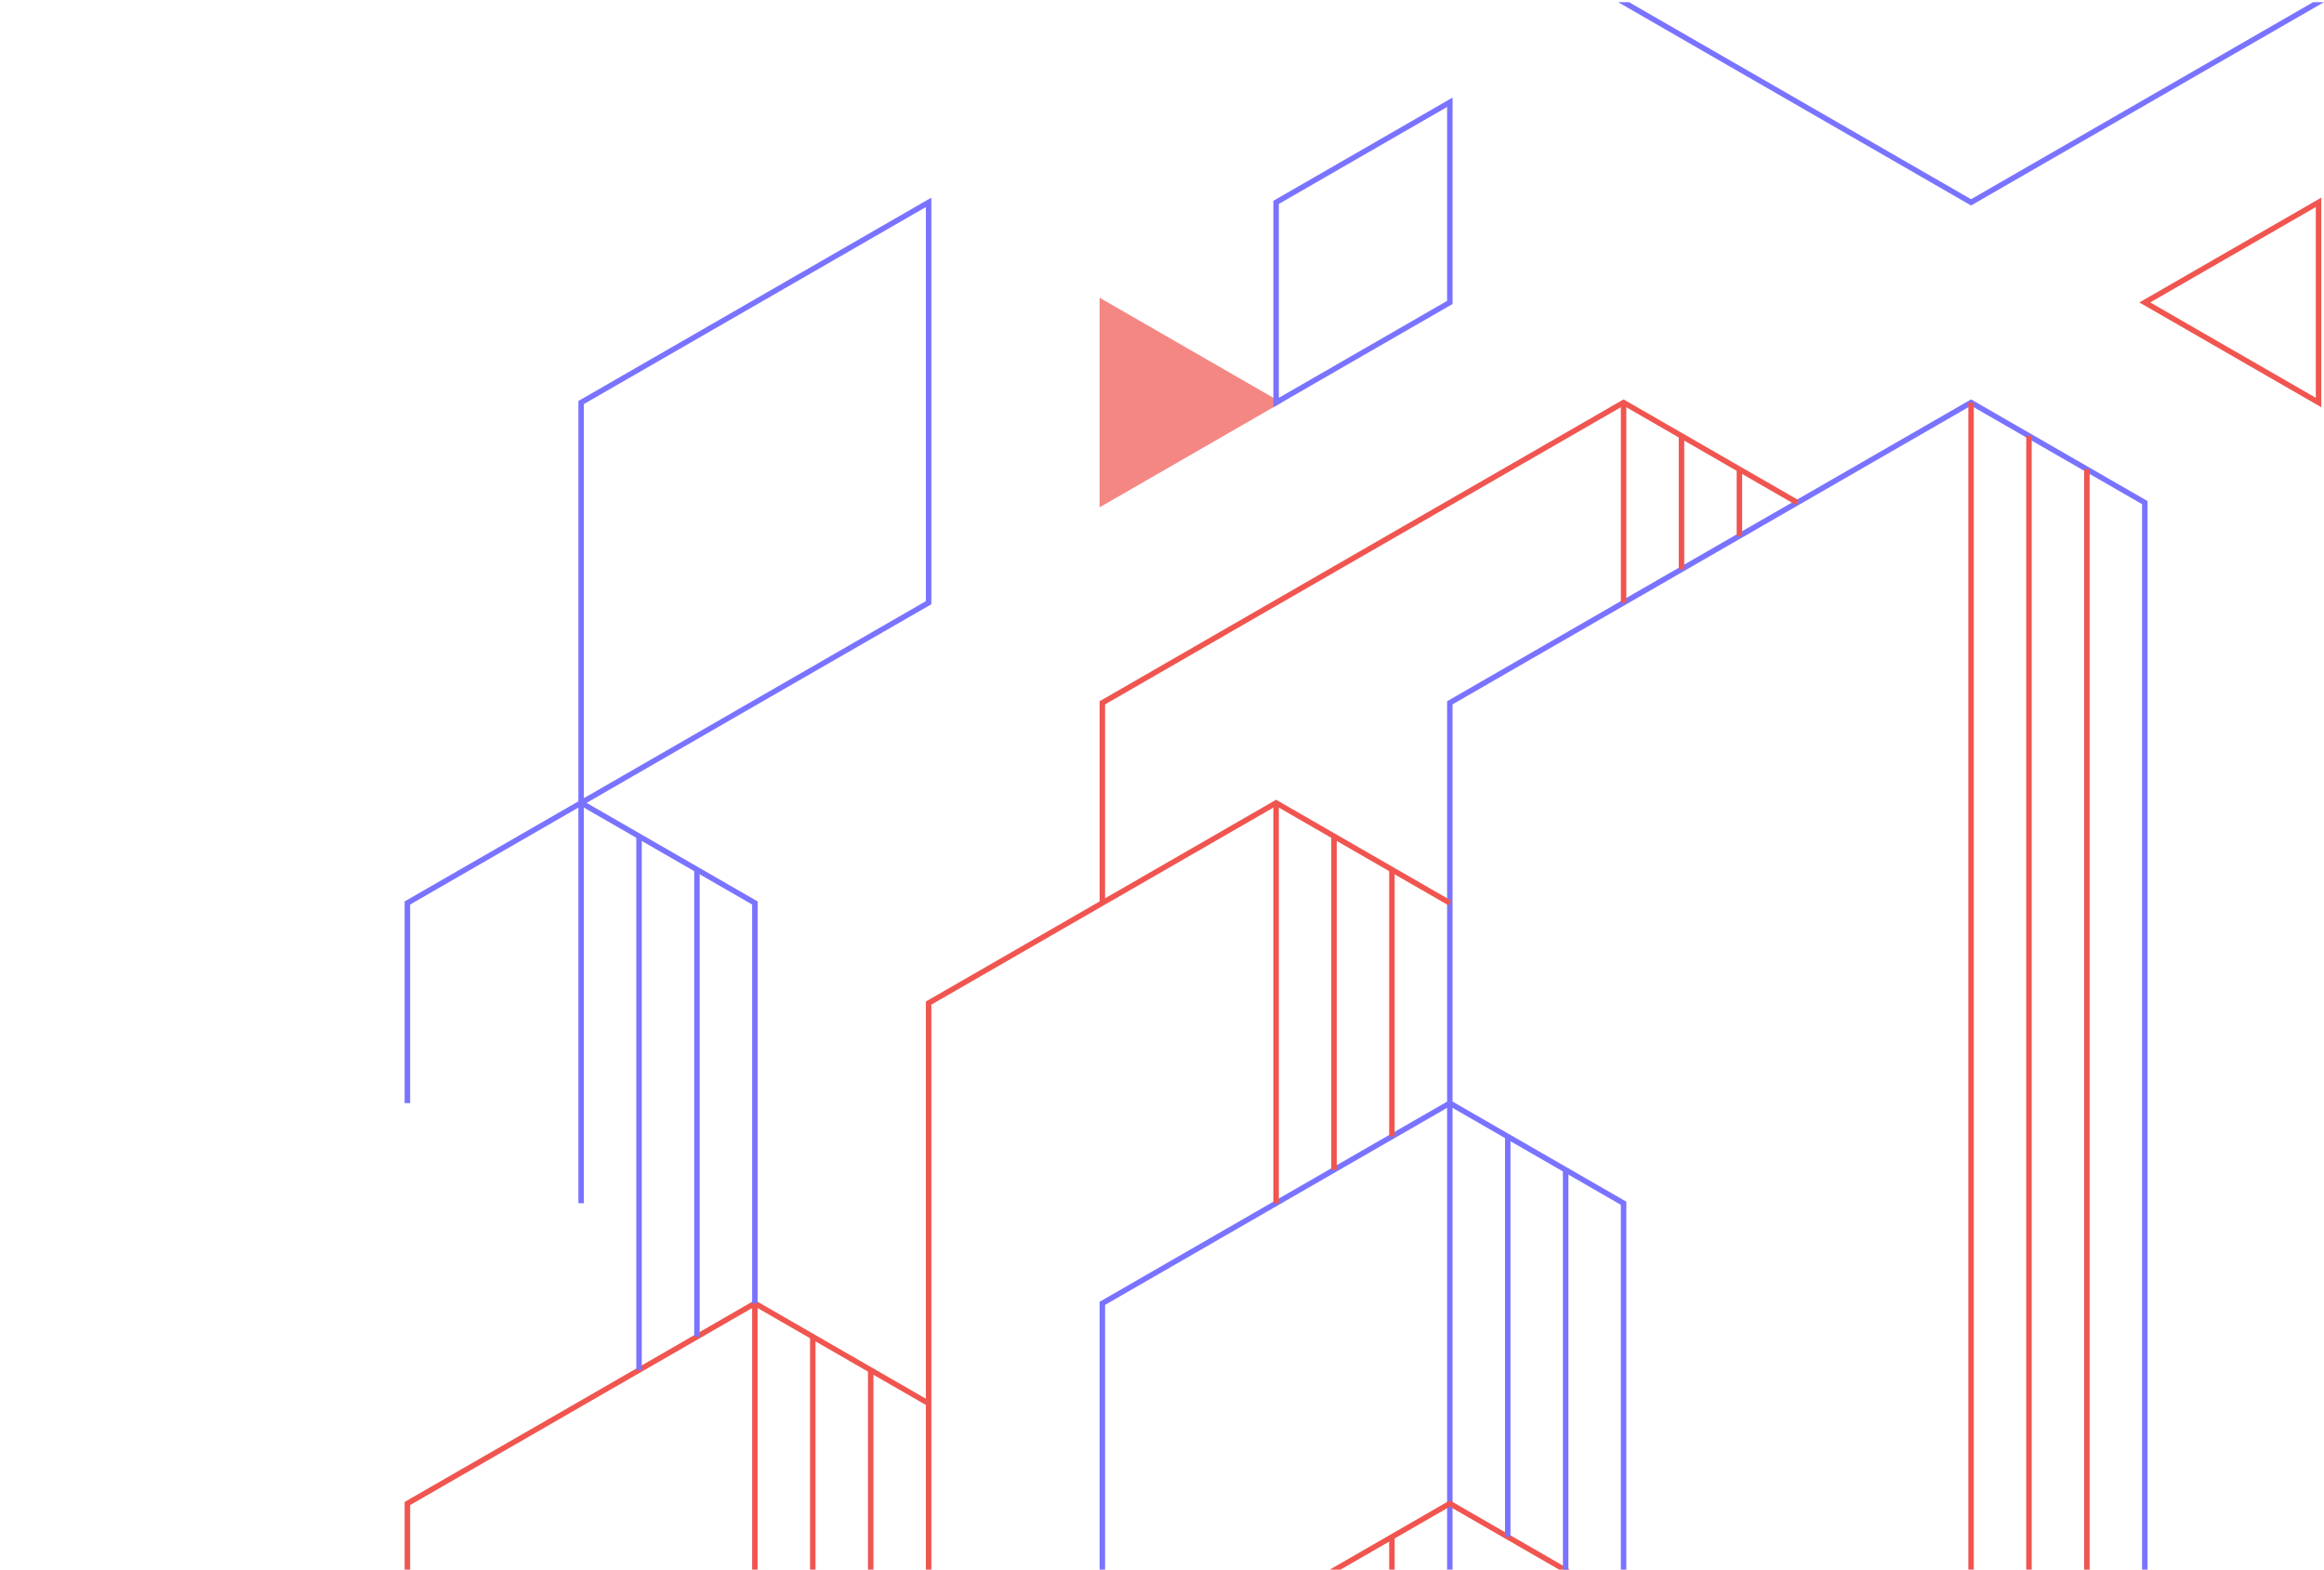 <?xml version="1.0" encoding="utf-8"?>
<svg xmlns="http://www.w3.org/2000/svg" fill="none" height="100%" overflow="visible" preserveAspectRatio="none" style="display: block;" viewBox="0 0 342 231" width="100%">
<g clip-path="url(#clip0_0_904)" id="Capa_1">
<path d="M239.727 0.32L290.061 29.318L340.394 0.32H342C324.689 10.298 307.365 20.252 290.062 30.243L289.863 30.127L238.121 0.32H239.727Z" fill="#7A73FF" id="Vector"/>
<path d="M137.057 29.779V88.93C119.729 98.881 102.425 108.877 85.116 118.855V59.011C102.428 49.035 119.741 39.055 137.057 29.086V29.781V29.779ZM136.251 88.47V30.474L85.922 59.469V117.463L136.251 88.469V88.47Z" fill="#7A73FF" id="Vector_2"/>
<path d="M161.818 73.969V43.815L188.592 59.239L161.818 74.663V73.968V73.969Z" fill="#F05550" fill-opacity="0.7" id="Vector_3"/>
<path d="M341.601 29.779V59.934L314.825 44.51L341.601 29.086V29.781V29.779ZM340.793 58.544V30.474L316.432 44.508L340.793 58.542V58.544Z" fill="#F05550" id="Vector_4"/>
<path d="M213.761 15.05V44.742C204.962 49.793 196.177 54.87 187.388 59.936V29.551L213.761 14.357V15.052V15.05ZM212.955 44.28V15.745L188.194 30.011V58.546L212.955 44.28Z" fill="#7A73FF" id="Vector_5"/>
<path d="M212.955 341.032V103.199C238.657 88.39 264.352 73.569 290.062 58.777C298.723 63.76 307.378 68.751 316.032 73.739V341.032H315.226V74.199L290.061 59.702L213.759 103.661V341.033H212.954L212.955 341.032Z" fill="#7A73FF" id="Vector_6"/>
<path d="M290.463 59.24V341.032H289.659V59.24H290.463Z" fill="#F05550" id="Vector_7"/>
<path d="M161.818 132.89V103.2C187.52 88.391 213.217 73.57 238.925 58.778L264.694 73.623L264.294 74.318L238.925 59.703L162.626 103.662V132.891H161.818V132.89Z" fill="#F05550" id="Vector_8"/>
<path d="M239.33 59.24V88.7H238.522V59.24H239.33Z" fill="#F05550" id="Vector_9"/>
<path d="M136.251 341.032V147.39C153.429 137.492 170.605 127.586 187.79 117.698L213.558 132.543L213.158 133.238L187.791 118.623L137.059 147.851V341.034H136.251V341.032Z" fill="#F05550" id="Vector_10"/>
<path d="M161.818 341.032V191.58C178.999 181.681 196.174 171.776 213.358 161.887C222.017 166.87 230.673 171.861 239.33 176.849V235.999H238.522V177.311L213.358 162.812L162.626 192.04V341.032H161.818Z" fill="#7A73FF" id="Vector_11"/>
<path d="M188.192 118.159V177.079H187.387V118.159H188.192Z" fill="#F05550" id="Vector_12"/>
<path d="M264.091 341.031V250.961L213.358 221.733L188.192 236.23V341.033H187.387V235.77C196.049 230.796 204.706 225.802 213.356 220.808C230.526 230.721 247.703 240.629 264.895 250.499V341.033H264.087L264.091 341.031Z" fill="#F05550" id="Vector_13"/>
<path d="M59.547 341.031V221.037C76.742 211.165 93.903 201.234 111.087 191.346L136.854 206.191L136.454 206.886L111.087 192.271L60.355 221.499V341.031H59.547Z" fill="#F05550" id="Vector_14"/>
<path d="M111.488 191.81V341.031H110.683V191.81H111.488Z" fill="#F05550" id="Vector_15"/>
<path d="M59.547 162.348V132.658C68.204 127.67 76.86 122.679 85.519 117.696C94.177 122.679 102.833 127.67 111.49 132.658V191.808H110.684V133.118L85.52 118.621L60.356 133.118V162.348H59.549H59.547Z" fill="#7A73FF" id="Vector_16"/>
<path d="M85.922 118.159V177.079H85.116V118.159H85.922Z" fill="#7A73FF" id="Vector_17"/>
<path d="M222.283 167.258V226.179H221.477V167.258H222.283Z" fill="#7A73FF" id="Vector_18"/>
<path d="M230.806 172.17V231.087H229.998V172.17H230.806Z" fill="#7A73FF" id="Vector_19"/>
<path d="M196.715 231.089V341.032H195.909V231.089H196.715Z" fill="#F05550" id="Vector_20"/>
<path d="M205.239 226.179V341.031H204.431V226.179H205.239Z" fill="#F05550" id="Vector_21"/>
<path d="M298.987 64.15V341.032H298.18V64.15H298.987Z" fill="#F05550" id="Vector_22"/>
<path d="M307.51 69.061V341.032H306.702V69.061H307.51Z" fill="#F05550" id="Vector_23"/>
<path d="M247.852 64.15V83.79H247.044V64.15H247.852Z" fill="#F05550" id="Vector_24"/>
<path d="M256.374 69.061V78.882H255.567V69.061H256.374Z" fill="#F05550" id="Vector_25"/>
<path d="M196.715 123.069V172.169H195.909V123.069H196.715Z" fill="#F05550" id="Vector_26"/>
<path d="M205.239 127.979V167.259H204.431V127.979H205.239Z" fill="#F05550" id="Vector_27"/>
<path d="M94.442 123.069V201.629H93.638V123.069H94.442Z" fill="#7A73FF" id="Vector_28"/>
<path d="M102.966 127.979V196.719H102.16V127.979H102.966Z" fill="#7A73FF" id="Vector_29"/>
<path d="M120.013 196.719V341.031H119.205V196.719H120.013Z" fill="#F05550" id="Vector_30"/>
<path d="M128.535 201.629V341.031H127.728V201.629H128.535Z" fill="#F05550" id="Vector_31"/>
</g>
<defs>
<clipPath id="clip0_0_904">
<rect fill="white" height="231" width="342"/>
</clipPath>
</defs>
</svg>